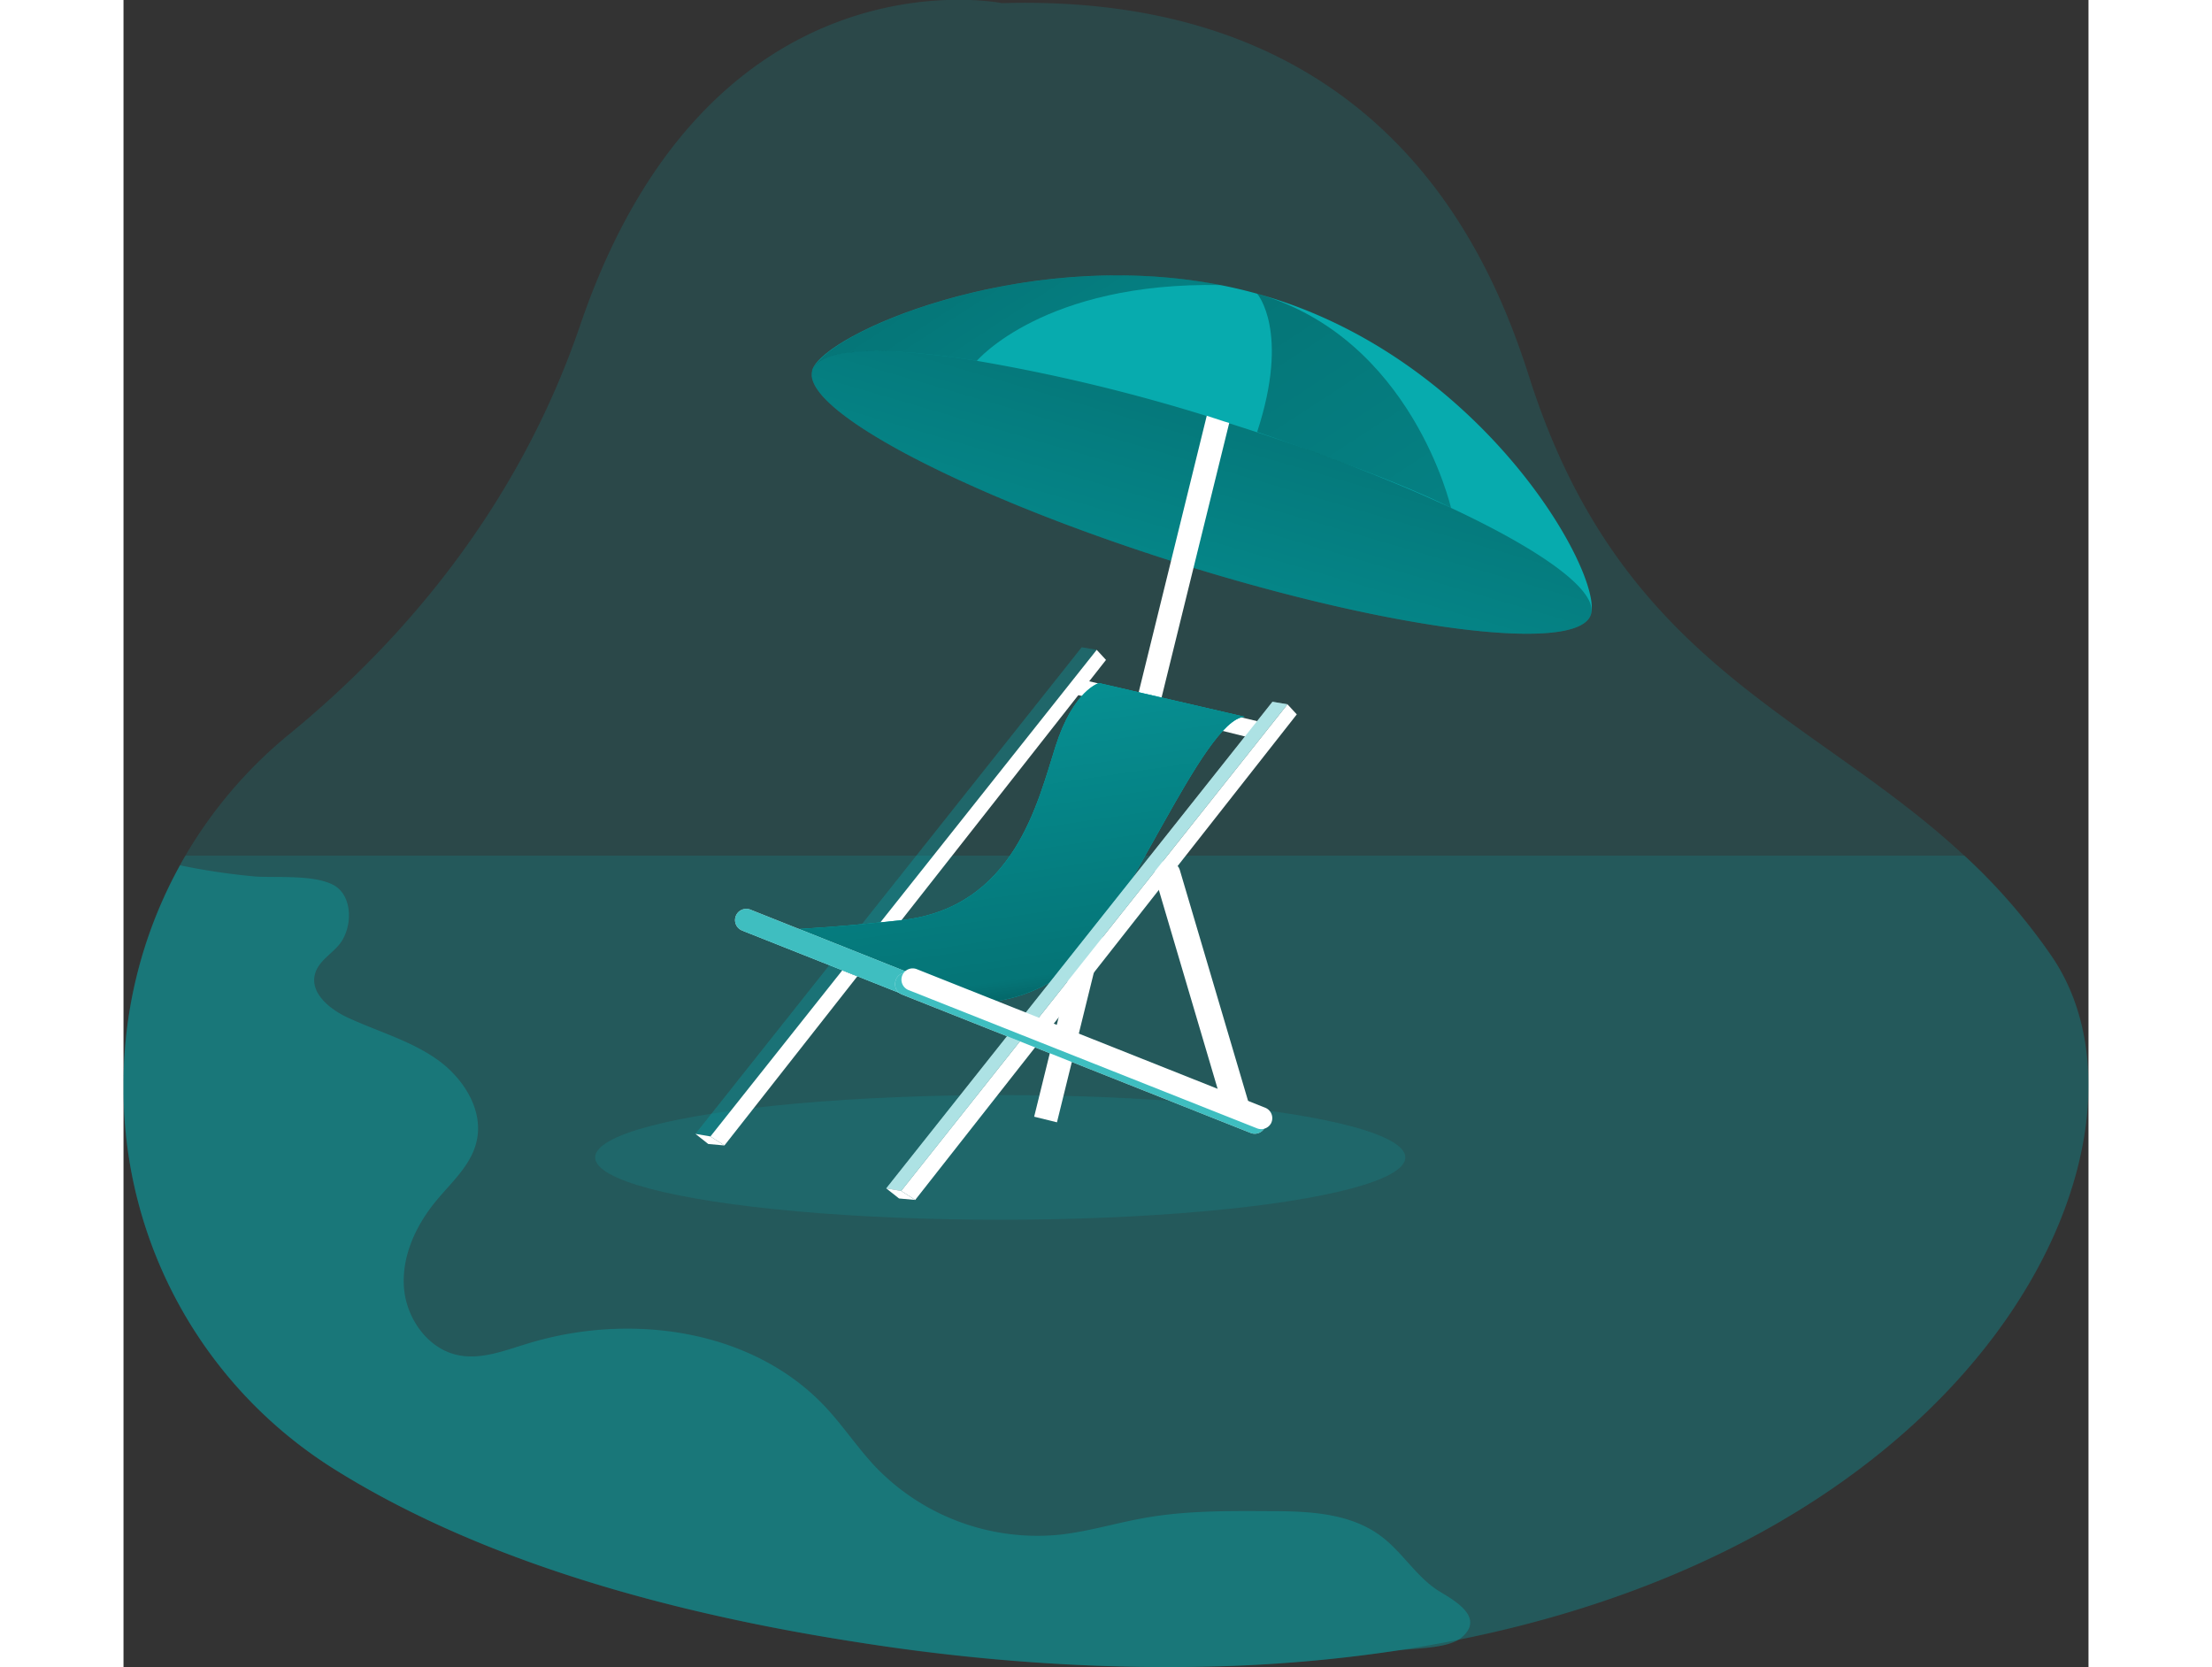 <svg id="Layer_1" data-name="Layer 1" xmlns="http://www.w3.org/2000/svg" xmlns:xlink="http://www.w3.org/1999/xlink" viewBox="0 0 349.88 296.85" width="406" height="306" class="illustration styles_illustrationTablet__1DWOa"><rect x="0" y="0" width="349.88" height="296.85" fill="#333333" stroke="none"/><defs><linearGradient id="linear-gradient" x1="248.63" y1="45.91" x2="205.5" y2="193.45" gradientUnits="userSpaceOnUse"><stop offset="0.01"></stop><stop offset="0.13" stop-opacity="0.69"></stop><stop offset="0.25" stop-opacity="0.32"></stop><stop offset="1" stop-opacity="0"></stop></linearGradient><linearGradient id="linear-gradient-2" x1="203.6" y1="224.06" x2="183.93" y2="90.39" xlink:href="#linear-gradient"></linearGradient><linearGradient id="linear-gradient-3" x1="164.08" y1="20.86" x2="264.46" y2="175.21" xlink:href="#linear-gradient"></linearGradient><linearGradient id="linear-gradient-4" x1="192.34" y1="-5.17" x2="373.18" y2="272.9" xlink:href="#linear-gradient"></linearGradient></defs><title>4</title><path d="M169.45,308.42c-41.61-6.53-71.18-17.53-92.06-30.57a80,80,0,0,1-37.67-67.12v-2a80.43,80.43,0,0,1,29.62-61.93c18.7-15.32,40.2-39,51.71-72.78,23.16-67.87,75.08-57.29,75.08-57.29,68.78-2,87.47,46.39,94,66.91,16.31,50.92,50.1,59.53,77.37,84.89a105.74,105.74,0,0,1,15.51,17.88C411.49,227.92,348.67,336.58,169.45,308.42Z" transform="translate(-39.72 -16.17)" fill="#07ABAE" opacity="0.18" style="isolation: isolate;"></path><path d="M277.74,308.06c-29.75,6-65.74,7-108.29.36-41.61-6.53-71.18-17.53-92.06-30.57a80,80,0,0,1-37.67-67.12v-2a80.77,80.77,0,0,1,10.05-38.49q.46-.87,1-1.71H367.54a105.74,105.74,0,0,1,15.51,17.88C404.74,218.08,373.36,288.77,277.74,308.06Z" transform="translate(-39.72 -16.17)" fill="#07ABAE" opacity="0.18" style="isolation: isolate;"></path><path d="M301,125.58c-2.2,7-35,2.93-73.28-9.08-38-11.94-67.17-27.21-65.38-34.27a.65.65,0,0,1,0-.13c2-6.43,37.27-22.08,72.72-15.17h0a86.09,86.09,0,0,1,9.17,2.32C282.57,81.26,303.19,118.59,301,125.58Z" transform="translate(-39.72 -16.17)" fill="#07ABAE"></path><ellipse cx="156.11" cy="206.08" rx="72.13" ry="11.1" fill="#07ABAE" opacity="0.18" style="isolation: isolate;"></ellipse><path d="M121.68,91.61" transform="translate(-39.72 -16.17)" fill="#07ABAE"></path><path d="M301,125.58c-2.15,6.84-33.58,3.1-70.77-8.3l-2.51-.78-1.48-.47c-37.31-11.85-65.66-26.83-63.9-33.8a.65.65,0,0,1,0-.13,1.9,1.9,0,0,1,.18-.42c1.91-3.61,13-3.86,29.1-1.27a317.3,317.3,0,0,1,40.93,9.82l3.07,1,.93.3C274.42,103.44,303.18,118.65,301,125.58Z" transform="translate(-39.72 -16.17)" fill="url(#linear-gradient)"></path><path d="M236.6,91.48l-6.36,25.8L205.93,216l-4.06-1,24.38-99,6.35-25.8,3.07,1Z" transform="translate(-39.72 -16.17)" fill="#fff"></path><polyline points="201.85 128.4 169.95 120.83 168.19 123.32 200.91 131.43 201.85 129.24" fill="#fff"></polyline><polygon points="104.5 202.34 173.28 115.7 174.94 117.5 107 203.95 104.5 202.34" fill="#fff"></polygon><polygon points="101.84 201.89 170.61 115.25 173.28 115.7 104.5 202.34 101.84 201.89" fill="#07ABAE" opacity="0.18" style="isolation: isolate;"></polygon><polygon points="101.84 201.89 170.61 115.25 173.28 115.7 104.5 202.34 101.84 201.89" fill="#07ABAE" opacity="0.18" style="isolation: isolate;"></polygon><polygon points="107 203.95 104.12 203.69 101.84 201.89 104.5 202.34 107 203.95" fill="#fff"></polygon><path d="M149.83,181.84l30.86,12.25S197,198,207.63,188.92s24.24-44.71,31.72-45.13l-25.93-6s-4.54,1.25-7.73,11.22-7.34,28.79-27.49,31S149.83,181.84,149.83,181.84Z" transform="translate(-39.72 -16.17)" fill="#07ABAE"></path><path d="M149.83,181.84l30.86,12.25S197,198,207.63,188.92s24.24-44.71,31.72-45.13l-25.93-6s-4.54,1.25-7.73,11.22-7.34,28.79-27.49,31S149.83,181.84,149.83,181.84Z" transform="translate(-39.72 -16.17)" fill="#07ABAE"></path><path d="M149.83,181.84l30.86,12.25S197,198,207.63,188.92s24.24-44.71,31.72-45.13l-25.93-6s-4.54,1.25-7.73,11.22-7.34,28.79-27.49,31S149.83,181.84,149.83,181.84Z" transform="translate(-39.72 -16.17)" fill="url(#linear-gradient-2)"></path><path d="M213.42,202.83l-62.11-24.71a2,2,0,0,0-2.5,1l0,0a2,2,0,0,0,1,2.71L212,206.5a2,2,0,0,0,2.49-.94h0A2,2,0,0,0,213.42,202.83Z" transform="translate(-39.72 -16.17)" fill="#fff"></path><path d="M213.42,202.83l-62.11-24.71a2,2,0,0,0-2.5,1l0,0a2,2,0,0,0,1,2.71L212,206.5a2,2,0,0,0,2.49-.94h0A2,2,0,0,0,213.42,202.83Z" transform="translate(-39.72 -16.17)" fill="#07ABAE" opacity="0.77" style="isolation: isolate;"></path><polygon points="138.47 212.04 207.25 125.4 208.91 127.2 140.97 213.65 138.47 212.04" fill="#fff"></polygon><rect x="229.4" y="168.49" width="4.59" height="47.64" rx="2.3" transform="translate(468.68 294.88) rotate(163.53)" fill="#fff"></rect><polygon points="135.81 211.59 204.58 124.95 207.25 125.4 138.47 212.04 135.81 211.59" fill="#fff"></polygon><polygon points="135.81 211.59 204.58 124.95 207.25 125.4 138.47 212.04 135.81 211.59" fill="#07ABAE" opacity="0.18" style="isolation: isolate;"></polygon><polygon points="135.81 211.59 204.58 124.95 207.25 125.4 138.47 212.04 135.81 211.59" fill="#07ABAE" opacity="0.18" style="isolation: isolate;"></polygon><polygon points="140.97 213.65 138.09 213.39 135.81 211.59 138.47 212.04 140.97 213.65" fill="#fff"></polygon><path d="M241.91,214.19,179.8,189.48a2,2,0,0,0-2.5,1l0,.05a2,2,0,0,0,1,2.71l62.13,24.66a2,2,0,0,0,2.49-.94h0A2,2,0,0,0,241.91,214.19Z" transform="translate(-39.72 -16.17)" fill="#fff"></path><path d="M241.91,214.19,179.8,189.48a2,2,0,0,0-2.5,1l0,.05a2,2,0,0,0,1,2.71l62.13,24.66a2,2,0,0,0,2.49-.94h0A2,2,0,0,0,241.91,214.19Z" transform="translate(-39.72 -16.17)" fill="#07ABAE" opacity="0.77" style="isolation: isolate;"></path><path d="M243.05,213.42l-62.11-24.7a2,2,0,0,0-2.5,1l0,0a2,2,0,0,0,1,2.71l62.13,24.65a2,2,0,0,0,2.49-.93h0A2,2,0,0,0,243.05,213.42Z" transform="translate(-39.72 -16.17)" fill="#fff"></path><path d="M235.11,66.93c-31.48-.62-43.44,13.48-43.44,13.48-16.08-2.59-27.19-2.34-29.1,1.27C165.89,75,200.41,60.16,235.11,66.93Z" transform="translate(-39.72 -16.17)" fill="url(#linear-gradient-3)"></path><path d="M241.57,68.46s5.89,6.68,0,24.63c0,0,23.76,8,34.52,13.5C276.09,106.59,269.15,76.32,241.57,68.46Z" transform="translate(-39.72 -16.17)" fill="url(#linear-gradient-4)"></path><path d="M279.25,303.92c.54,1.2.32,2.53-1.43,3.93-2.39,1.91-8.55,1.78-11.5,2.23a266.16,266.16,0,0,1-29,2.71,348.75,348.75,0,0,1-67.85-4.37c-41.61-6.53-71.18-17.53-92.06-30.57a80,80,0,0,1-37.67-67.12v-2a80.77,80.77,0,0,1,10.05-38.49,117,117,0,0,0,13.47,2c3.85.23,10.24-.34,13.75,1.46,3.67,1.89,3.51,7.72,1.14,10.63-1.46,1.78-3.73,3-4.33,5.26-.92,3.36,2.56,6.23,5.71,7.71,5.29,2.48,11.06,4.06,15.86,7.39s8.56,9.15,7.17,14.82c-1,4.18-4.48,7.2-7.21,10.52-3.54,4.3-6.08,9.73-5.7,15.29s4.24,11.06,9.7,12.15c4.06.81,8.15-.8,12.1-2,18.3-5.7,40.26-2.72,53.33,11.3,3.12,3.35,5.66,7.2,8.79,10.53a40,40,0,0,0,32.82,12.13c5.14-.56,10.12-2.11,15.21-3,7.21-1.28,14.58-1.24,21.9-1.2,7,0,14.47.25,20.06,4.41,4,2.95,6.51,7.61,10.79,10.07C276,300.71,278.45,302.18,279.25,303.92Z" transform="translate(-39.72 -16.17)" fill="#07ABAE" opacity="0.37"></path></svg>